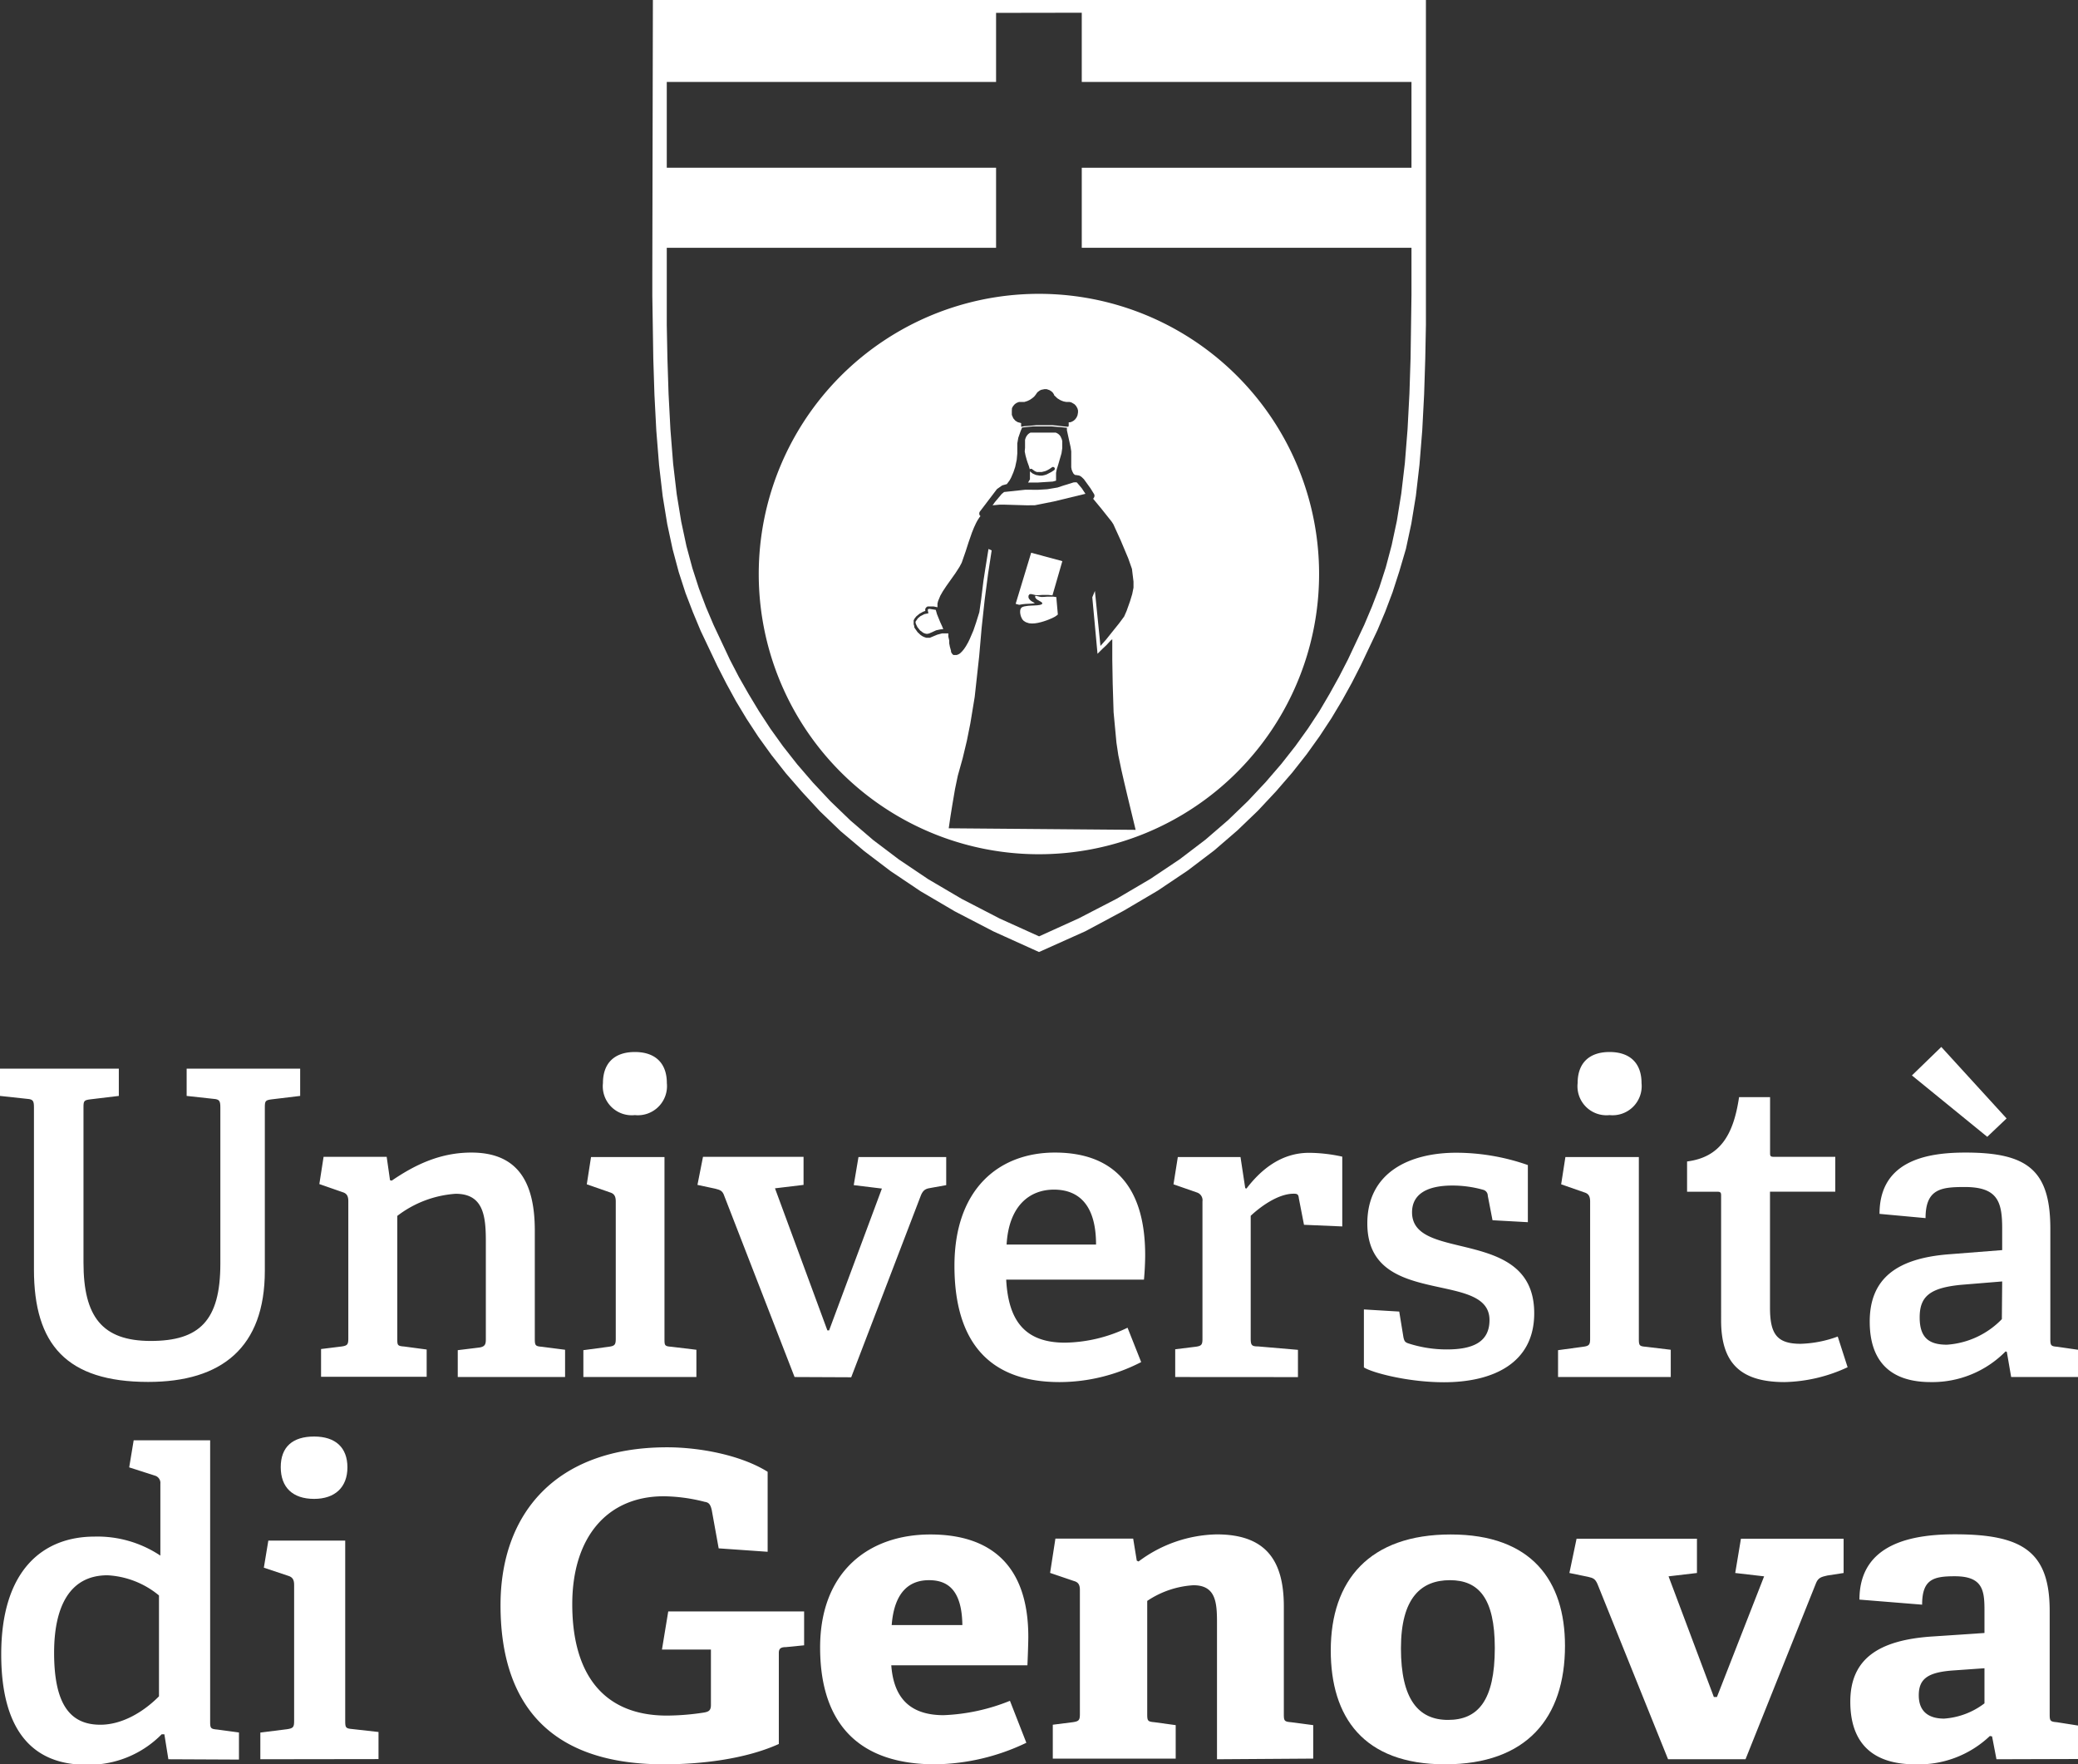 <svg xmlns="http://www.w3.org/2000/svg" viewBox="0 0 254.62 216.16"><rect x="0" y="0" width="254.62" height="216.16" fill="#333333" stroke="none"/><title>logo_verticale_WHITE</title><g id="Layer_2" data-name="Layer 2"><path d="M27,135.68c0-.79-.11-1-.84-1.05l-3.29-.36v-3.34H36.78v3.34l-3.49.42c-.78.1-.84.2-.84,1v20c0,9.39-5.27,13.62-14.29,13.62-10,0-14-4.59-14-13.77V135.68c0-.79-.1-1-.83-1.05L0,134.27v-3.34H14.56v3.34l-3.5.42c-.78.1-.83.2-.83,1v19c0,6.63,2.29,9.6,8.24,9.6S27,161.82,27,154.83Z" style="fill:#fff"/><path d="M56.09,168.71v-3.29l2.61-.32c.73-.1.83-.41.83-1V152c0-3.13-.36-5.74-3.7-5.74a13.23,13.23,0,0,0-7.15,2.71v15c0,.83,0,.94.83,1l2.77.37v3.34H39.34v-3.4l2.5-.31c.74-.1.84-.26.84-1v-16.8c0-.58-.16-.94-.68-1.1l-2.87-1,.52-3.34h7.73l.41,2.87.21.05c2.92-2,6-3.44,9.76-3.44,5.63,0,7.77,3.55,7.77,9.55V164c0,.83.06.94.84,1l2.87.37v3.34Z" style="fill:#fff"/><path d="M71.48,168.71v-3.29l3.13-.42c.73-.1.84-.26.84-1v-16.8c0-.58-.16-.94-.68-1.1l-2.87-1,.52-3.34h9V164c0,.83,0,.94.83,1l3.08.37v3.34Zm6.31-32.09a3.55,3.55,0,0,1-3.91-3.92c0-2.45,1.41-3.81,3.91-3.81s3.92,1.36,3.92,3.81A3.57,3.57,0,0,1,77.79,136.62Z" style="fill:#fff"/><path d="M97.36,168.71l-8.61-22.18c-.21-.63-.47-.73-1.09-.89l-2.2-.47.68-3.44H98.46v3.44l-3.5.42L101.38,163h.21l6.47-17.38-3.45-.42.58-3.44h10.75v3.44l-1.78.32c-.68.1-1,.21-1.3.88l-8.56,22.34Z" style="fill:#fff"/><path d="M139.83,166.88a21.88,21.88,0,0,1-10,2.45c-9.7,0-12.88-6.21-12.88-14.24,0-9.45,5.48-13.88,12.31-13.88,6.57,0,11.06,3.49,11.06,12.57,0,.68-.05,2-.15,3H123.29c.26,4.85,2.14,7.72,7.2,7.72a18.25,18.25,0,0,0,7.67-1.83Zm-5.53-14.4c0-5.12-2.35-6.73-5.16-6.73-3,0-5.53,2-5.8,6.73Z" style="fill:#fff"/><path d="M144,168.71v-3.4l2.51-.31c.73-.1.83-.26.83-1v-16.8a1,1,0,0,0-.68-1.1l-2.87-1,.53-3.34H152l.58,3.81.15.05c1.72-2.24,4.18-4.38,7.67-4.38a19.44,19.44,0,0,1,4.07.47v8.55l-4.69-.2-.63-3.24c-.05-.47-.16-.57-.63-.57-2,0-4.22,1.72-5.27,2.71v15c0,.84.11,1,.89,1l4.9.42v3.34Z" style="fill:#fff"/><path d="M182.88,149.5l-.58-3a.75.75,0,0,0-.57-.73,13.87,13.87,0,0,0-3.76-.52c-3.34,0-4.95,1.2-4.95,3.28,0,2.77,2.92,3.39,6.2,4.18,4.13,1,8.77,2.24,8.77,8.19,0,6.16-5.11,8.45-11.06,8.45-4.49,0-8.87-1.2-9.81-1.82v-7.1l4.33.26.52,3.18c.11.42.16.58.63.73a15.28,15.28,0,0,0,4.69.73c3.24,0,5.22-.94,5.22-3.6,0-2.92-3.34-3.39-6.83-4.17-4-.89-8.14-2.14-8.14-7.67,0-6.31,5.27-8.66,10.9-8.66a26.62,26.62,0,0,1,8.77,1.51v7Z" style="fill:#fff"/><path d="M190.91,168.71v-3.29L194,165c.73-.1.84-.26.84-1v-16.8c0-.58-.16-.94-.68-1.1l-2.87-1,.52-3.34h9V164c0,.83.05.94.83,1l3.08.37v3.34Zm6.31-32.09a3.55,3.55,0,0,1-3.91-3.92c0-2.45,1.41-3.81,3.91-3.81s3.92,1.36,3.92,3.81A3.57,3.57,0,0,1,197.22,136.62Z" style="fill:#fff"/><path d="M226.39,167.51a19.15,19.15,0,0,1-7.72,1.82c-5.48,0-7.78-2.4-7.78-7.56V146.53c0-.31,0-.52-.41-.52h-3.76V142.3c4.07-.52,5.69-3.28,6.37-7.88h3.8v6.79c0,.36,0,.52.42.52h7.57V146h-8V160.2c0,3.24.84,4.44,3.76,4.44a14.31,14.31,0,0,0,4.54-.89Z" style="fill:#fff"/><path d="M246.43,168.71l-.53-3.08-.15-.06a12.6,12.6,0,0,1-9.18,3.76c-6.58,0-7.47-4.49-7.47-7.41,0-5.22,3.24-7.72,9.6-8.24l6.63-.52V150.5c0-3.29-.57-5.07-4.59-5.07-2.87,0-4.8.21-4.8,3.81l-5.64-.52c0-6.68,6.11-7.51,10.54-7.51,7.57,0,10.39,2.14,10.39,9.34V164c0,.83.05.94.83,1l2.56.37v3.34Zm-2.93-29.43-9.23-7.52,3.6-3.49,8,8.76ZM245.33,157l-5,.41c-3.91.37-5.11,1.46-5.11,4s1.2,3.34,3.34,3.34a10.34,10.34,0,0,0,6.73-3.13Z" style="fill:#fff"/><path d="M20.63,215.54l-.49-3.06-.33,0a12.5,12.5,0,0,1-9.26,3.73c-6.26,0-10.4-3.84-10.4-13.53,0-10.33,5.12-14.42,11.44-14.42a13.88,13.88,0,0,1,8.06,2.33v-8.81a.93.93,0,0,0-.71-1l-3.11-1,.55-3.32h9.37v34.44c0,.83.05.93.87,1l2.66.36v3.32Zm-1.15-20.07A10.77,10.77,0,0,0,13.17,193c-4.69,0-6.54,3.94-6.54,9.49,0,6.38,2,8.82,5.67,8.82,2.66,0,5.28-1.56,7.18-3.48Z" style="fill:#fff"/><path d="M31.9,215.54v-3.27l3.27-.41c.76-.11.87-.26.87-1v-16.7c0-.57-.17-.93-.71-1.09l-3-1,.55-3.32H42.3v22.09c0,.83.05.93.87,1l3.21.36v3.32Zm6.59-31.9c-2.62,0-4.09-1.4-4.09-3.89S35.87,176,38.49,176s4.08,1.35,4.08,3.78S41.05,183.64,38.49,183.64Z" style="fill:#fff"/><path d="M96.3,201.8c-.65,0-.87.2-.87.72v11.15c-4.14,1.87-9.58,2.49-14.1,2.49-14.87,0-20-8.35-20-19.5s6.7-19.34,20.42-19.34c3.92,0,9,.93,12.31,3v9.8l-6-.42L87.21,185c-.17-.72-.38-.93-.87-1a20.91,20.91,0,0,0-5-.68c-7,0-11.22,5.09-11.22,13.23,0,8.55,3.81,13.64,11.6,13.64a30.29,30.29,0,0,0,4.52-.37c.6-.1.87-.26.87-.93v-6.79h-6l.77-4.67H98.53v4.15Z" style="fill:#fff"/><path d="M125.76,213.52a26.56,26.56,0,0,1-11.16,2.64c-10.51,0-14.11-6.22-14.11-14.31,0-9.39,6.05-13.85,13.51-13.85,7.19,0,12,3.58,12,12.55,0,.62-.06,2.44-.11,3.48H109.21c.27,3.68,2,6.11,6.42,6.11a24.11,24.11,0,0,0,8.12-1.76Zm-7.84-14.42c-.06-4.36-1.85-5.5-4.09-5.5s-4.24,1.25-4.57,5.5Z" style="fill:#fff"/><path d="M149.12,215.54V198.79c0-2.49-.16-4.57-2.89-4.57a11.36,11.36,0,0,0-5.66,1.92V210c0,.83.06.93.87,1l2.62.36v4.1H129v-4.15l2.45-.31c.76-.11.87-.26.87-1V194.79c0-.57-.16-.93-.71-1.08l-2.94-1,.65-4.2h9.53l.44,2.7.22.1a16.44,16.44,0,0,1,9.58-3.32c5.94,0,8.22,3.11,8.22,8.82V210c0,.83.06.93.87,1l2.73.36v4.1Z" style="fill:#fff"/><path d="M163.06,202.21c0-8.61,4.74-14.21,14.7-14.21s14,5.71,14,13.64c0,8.82-4.68,14.52-14.7,14.52S163.06,210.35,163.06,202.21Zm20.1-.31c0-6.12-2-8.3-5.5-8.3s-6,2.13-6,8.35,2.12,8.77,5.77,8.77S183.16,208.38,183.16,201.9Z" style="fill:#fff"/><path d="M204.39,215.54l-8.65-21.47c-.28-.62-.49-.73-1.15-.88l-2.29-.47.88-4.2h14.75v4.2l-3.48.41L210,207.91h.38l5.78-14.78-3.54-.41.7-4.2H225.9v4.2l-2,.31c-.71.16-1.09.26-1.36.88l-8.66,21.63Z" style="fill:#fff"/><path d="M244.63,215.54l-.54-2.8-.27-.05a12.63,12.63,0,0,1-9.15,3.47c-6.86,0-7.95-4.46-7.95-7.67,0-5.19,3.38-7.58,10.18-8l6.26-.42v-2.85c0-2.44-.27-4.1-3.64-4.1-2.62,0-4,.37-4,3.48l-7.68-.62c0-7,6.7-8,11.71-8,8.28,0,11.6,2.13,11.6,9.39V210c0,.83.05.93.87,1l2.61.41v4.1Zm-1.47-11.15-3.7.26c-3.21.21-4.35,1-4.35,3.06s1.3,2.85,3.1,2.85a9.2,9.2,0,0,0,4.95-1.87Z" style="fill:#fff"/><rect x="80.61" y="0.22" width="93.39" height="30.14" style="fill:none"/><rect x="132.55" y="0.76" width="41.46" height="9.28" style="fill:#fff"/><polygon points="80.6 30.36 122.05 30.36 122.05 20.55 80.6 20.55 80.6 10.04 122.05 10.04 122.05 0.76 80.6 0.76 80.6 30.36" style="fill:#fff"/><polygon points="132.55 20.55 132.55 30.36 174.02 30.36 174.02 10.04 174 20.55 132.55 20.55" style="fill:#fff"/><rect x="122.05" y="0.22" width="10.51" height="0.54" style="fill:#e3e3e3"/><path d="M174,31.05v-.69H80.61v5.47l0,3.61.08,4.12.15,4.38.23,4.4.33,4.19.44,3.79.56,3.39.65,3.05.74,2.76.82,2.53.88,2.36,1,2.22,1,2.16,1,2.14,1.09,2.13,1.19,2.14,1.29,2.15,1.42,2.17,1.58,2.19L96.81,94l2,2.29,2.2,2.34,2.47,2.38,2.82,2.42,3.2,2.43,3.66,2.45,4.15,2.45,4.71,2.44,5.33,2.41,5.32-2.41,4.72-2.44,4.15-2.45,3.65-2.45,3.21-2.43,2.81-2.42,2.48-2.38,2.19-2.34,2-2.29,1.76-2.24,1.58-2.19,1.42-2.17,1.29-2.15L165,83.06l1.1-2.13,1-2.14,1-2.16.94-2.22.89-2.36.82-2.53.74-2.76.65-3.05.55-3.39.45-3.79.33-4.19.23-4.4.14-4.38.08-4.12,0-3.61V33Zm-46.7,73.72A35.38,35.38,0,1,1,162.69,69.4,35.38,35.38,0,0,1,127.31,104.77Z" style="fill:none"/><path d="M127.31,116.64l-5.59-2.53L117,111.66l-4.19-2.46-3.68-2.47-3.24-2.46L103,101.83l-2.51-2.41L98.3,97.05l-2-2.3-1.78-2.26-1.6-2.22-1.44-2.2-1.3-2.16L89,83.75,87.9,81.6l-2.05-4.32L84.9,75,84,72.66l-.83-2.56-.75-2.8-.66-3.08-.56-3.43L80.76,57l-.34-4.22-.23-4.42-.14-4.4-.12-7.74V33.31L80-.11h.88l93.84-.15V33.31l0,6.5-.08,4.12-.14,4.39-.23,4.41-.34,4.21-.44,3.81-.56,3.42-.66,3.08L171.46,70l-.83,2.57-.9,2.38-.95,2.26-2.05,4.32-1.1,2.15-1.19,2.15L163.14,88l-1.44,2.19-1.59,2.22-1.78,2.26-2,2.31-2.21,2.36-2.5,2.4-2.84,2.45-3.24,2.46-3.68,2.47-4.19,2.47L133,114.09ZM81.7,1.64V33.31l0,6.48.08,4.11.14,4.36.23,4.38.33,4.16.44,3.75.55,3.35.64,3,.73,2.71.8,2.48.87,2.3.93,2.19,2,4.25,1.09,2.1L91.71,85,93,87.14l1.4,2.14,1.55,2.16,1.73,2.2,1.93,2.24,2.17,2.31,2.43,2.34,2.77,2.38,3.16,2.39,3.6,2.42,4.1,2.41,4.66,2.41,4.82,2.18,4.87-2.21,4.66-2.41,4.11-2.42,3.6-2.41,3.15-2.4,2.76-2.38,2.43-2.34,2.16-2.3L157,93.6l1.73-2.2,1.55-2.16,1.4-2.13L162.92,85l1.17-2.11,1.08-2.1,2-4.25.93-2.2L169,72l.8-2.48.72-2.71.64-3,.54-3.34.44-3.74.33-4.14.23-4.38.14-4.36.11-7.7V1.49Z" style="fill:#fff"/><polygon points="126.35 67.72 130.17 68.75 128.96 72.94 128.46 72.89 127.7 72.89 127.29 72.92 127.03 72.92 126.84 72.9 126.69 72.86 126.52 72.82 126.42 72.8 126.3 72.78 126.14 72.81 126.02 72.99 126.02 73.18 126.06 73.31 126.13 73.41 126.19 73.48 126.29 73.58 126.43 73.68 126.79 73.89 126.8 73.9 126.75 73.91 126.46 73.95 126.1 73.97 125.67 73.99 125.29 74.03 124.88 74.1 124.45 73.98 126.35 67.72" style="fill:#fff"/><polygon points="125.02 74.72 125.05 74.62 125.1 74.53 125.17 74.44 125.26 74.38 125.48 74.3 125.78 74.25 125.99 74.22 126.3 74.2 126.72 74.18 127.08 74.16 127.39 74.12 127.53 74.08 127.62 74.05 127.64 74.03 127.69 73.99 127.71 73.94 127.71 73.89 127.68 73.84 127.62 73.78 127.51 73.71 127.15 73.5 127.03 73.42 126.95 73.34 126.91 73.29 126.86 73.22 126.84 73.14 126.84 73.05 126.87 73 126.92 73 127 73.01 127.08 73.03 127.25 73.07 127.41 73.11 127.63 73.14 127.91 73.13 128.31 73.1 129.06 73.1 129.25 73.13 129.43 73.15 129.62 75.29 129.46 75.42 129.27 75.55 129.1 75.64 128.78 75.79 128.52 75.9 128.26 76 127.91 76.12 127.57 76.22 127.14 76.32 126.81 76.37 126.45 76.39 126.09 76.36 125.7 76.23 125.43 76.06 125.26 75.87 125.11 75.56 125.05 75.36 125 75.09 125 74.84 125.02 74.72" style="fill:#fff"/><polygon points="124.07 51.15 124.33 51.45 124.63 51.63 125.03 51.74 125.05 51.97 125.08 52.09 125.11 52.18 125.15 52.23 125.23 52.26 125.53 52.2 126.19 52.15 127.03 52.07 127.92 52.08 128.85 52.08 129.43 52.13 130.14 52.22 130.7 52.27 130.81 52.25 130.87 52.14 130.92 51.97 130.93 51.85 130.94 51.75 130.96 51.73 131.13 51.7 131.34 51.63 131.57 51.5 131.75 51.34 131.92 51.11 132.04 50.84 132.1 50.49 132.08 50.24 132.01 49.99 131.84 49.69 131.64 49.48 131.28 49.27 131.06 49.21 130.66 49.19 130.34 49.13 130.11 49.05 129.89 48.95 129.55 48.74 129.15 48.37 129.12 48.3 128.98 48.07 128.81 47.9 128.56 47.73 128.21 47.62 127.93 47.6 127.54 47.68 127.37 47.76 127.11 47.95 127.05 48.01 126.85 48.3 126.67 48.52 126.44 48.72 126.16 48.9 125.85 49.05 125.47 49.16 125.06 49.19 124.81 49.23 124.53 49.34 124.31 49.49 124.09 49.73 123.96 49.98 123.88 50.3 123.89 50.73 124.07 51.15" style="fill:none"/><path d="M137.73,95.74l-.32-1.4L137,92.52,136.8,91l-.23-3.77-.11-3.52-.05-2.89,0-1.87v-.66l-.21.18-.54.58-.46.43-.6.6-.64-6.92.32-.78.68,6.74.69-.78,1-1.25.58-.72.63-.85.3-.68.42-1.18.27-.89L139,72v-.74l-.19-1.56-.45-1.28-.92-2.19-.91-2-.2-.31L135,62.33l-1-1.21a.41.41,0,0,0,.12-.17.41.41,0,0,0,0-.39l-.44-.71-.81-1.12-.27-.26-.15-.11-.17-.08-.45-.07-.06,0-.18-.17-.12-.23-.1-.25-.05-.29v-.44l0-.21,0-.24,0-.21v-.54l0-.31-.08-.53-.22-1-.23-1.05,0-.31-.78-.08-1.13-.09-1.11,0-.5,0-.64,0-.68.07-.65.07-.19.46-.28.8-.12.69,0,.67v.5l-.07.77-.19.89-.22.65-.27.63-.19.35-.34.46-.57.16-.64.45-2.06,2.71a.44.44,0,0,0,0,.58l.05,0-.16.21-.23.36-.17.32-.25.54-.25.62-.41,1.18-.36,1.12-.48,1.38-.27.51-.51.79-.61.86-.49.69-.43.65-.31.54-.27.65-.08.31,0,.26v.11l-.48-.1-.39,0h-.15l-.15,0-.14,0-.19.14-.09.17,0,.24v0l-.27.1-.43.24-.39.32-.21.26-.12.23,0,.07,0,.19,0,.23.07.2,0,.15.09.16.32.45.36.34.22.15.2.1.29.1.25,0,.18,0,.91-.38.6-.16.47,0,.29,0,0,.09v.31l.11.47,0,.36.08.41.14.5,0,.13.1.18.08.1.11.1.12,0,.15,0,.13,0,.17-.06.12-.06.12-.08.09-.08.18-.18.23-.28.24-.36.26-.46.18-.37.46-1.07.34-1L120,75l.19-1.65.28-2.27.21-1.37.41-2.55.39.17L121,70.24l-.42,3.21-.37,3.42-.3,3.45-.55,5-.53,3.22-.43,2.15-.51,2.13-.6,2.15L117,96.64l-.34,2-.23,1.43-.2,1.38,23,.2-1-4.14ZM115.24,77.11l-.52.11-.87.39-.23,0h-.16l-.22-.07-.14-.07-.36-.27-.33-.41-.2-.43,0-.17v-.06l.28-.41.32-.27.49-.25.49-.1-.05-.23,0-.19,0-.07.16-.06.8.13.15.53.39,1,.23.5.14.37ZM125.51,54.2l0-.27.06-.2.09-.2.07-.11.09-.11.07-.08.09-.07.09-.06.11-.06.13,0,.11,0,.24,0h.42l.37,0h.68l.31,0H129l.2,0,.16,0,.19.09.14.09.14.13.12.16.14.31.07.26,0,.41,0,.45-.09.63-.42,1.45-.16.5-.09.45,0,.34v.28l0,.25,0,.09L129,59l-1.86.17H126l.23-.39,0-.35V57.9l0-.2a.17.17,0,0,0,.06.11l.28.22,0,0,.38.17.46.08.33,0,.27-.06.26-.08.58-.3.33-.22a.21.21,0,0,0,.06-.3.22.22,0,0,0-.31-.06l-.3.21-.31.17-.21.09-.43.11-.26,0-.21,0-.13,0-.24-.1-.32-.23a.22.22,0,0,0-.31,0,.2.2,0,0,0,0,.13l0-.15-.11-.38-.16-.44-.11-.34-.14-.51-.1-.5,0-.4,0-.49Zm3.61,7.24-2.31.46h-1l-2.74-.08h-.61l-.86.08.29-.4.83-1,.29-.24,2.61-.28h1.51l1.17-.07,1.26-.21.72-.24,1.26-.39h.31l.09,0,.59.7.45.68Z" style="fill:none"/><polygon points="131.96 59.12 131.87 59.09 131.83 59.09 131.76 59.09 131.56 59.1 130.3 59.49 129.58 59.73 128.32 59.94 127.15 60.01 125.64 60 123.03 60.28 122.74 60.52 121.91 61.51 121.62 61.91 122.48 61.83 123.09 61.83 125.83 61.91 126.81 61.9 129.12 61.44 133 60.5 132.55 59.82 131.96 59.12" style="fill:#fff"/><path d="M125.56,55.31l.1.5.14.51.11.34.16.44.11.38,0,.15a.2.2,0,0,1,0-.13.22.22,0,0,1,.31,0l.32.23.24.1.13,0,.21,0,.26,0,.43-.11.21-.09.31-.17.3-.21a.22.22,0,0,1,.31.06.21.21,0,0,1-.06.3l-.33.22-.58.3-.26.08-.27.06-.33,0-.46-.08-.38-.17,0,0-.28-.22a.17.17,0,0,1-.06-.11l0,.2v.49l0,.35-.23.39h1.17L129,59l.4-.11,0-.09,0-.25v-.28l0-.34.09-.45.16-.5.42-1.45.09-.63,0-.45,0-.41-.07-.26-.14-.31-.12-.16-.14-.13-.14-.09-.19-.09-.16,0-.2,0h-.47l-.31,0h-.68l-.37,0h-.42l-.24,0-.11,0-.13,0-.11.06-.09.06-.09.07-.07.08-.09.11-.07.11-.09.2-.06.2,0,.27,0,.22,0,.49Z" style="fill:#fff"/><path d="M127.31,36a34.33,34.33,0,1,0,34.32,34.33A34.32,34.32,0,0,0,127.31,36ZM124,50l.14-.25.21-.24.22-.15.28-.11.25,0,.41,0,.38-.12.31-.15.28-.19.23-.19.18-.22.2-.29.06-.06.26-.19.17-.08.39-.08.28,0,.35.12.25.16.17.17.14.23,0,.06.4.38.34.21.22.1.23.08.32.06.4,0,.22.06.36.21.2.21.17.3.07.25,0,.25-.06.35-.12.27-.17.23-.18.16-.23.13-.21.07-.17,0,0,0V52l0,.17-.06.11-.11,0-.56-.05-.72-.09-.57-.05H127l-.84.08-.66.05-.3.06-.08,0,0,0,0-.09,0-.12,0-.23-.4-.11-.3-.18-.26-.3-.18-.42V50.3Zm-7.75,51.48.2-1.38.23-1.43.34-2,.34-1.63.6-2.15.51-2.13.43-2.15.53-3.22.55-5,.3-3.45.37-3.42.42-3.21.44-2.88-.39-.17-.41,2.55-.21,1.37-.28,2.27L120,75l-.39,1.25-.34,1-.46,1.07-.18.37-.26.46-.24.36-.23.28-.18.18-.09.08-.12.08-.12.06-.17.06-.13,0-.15,0-.12,0-.11-.1-.08-.1-.1-.18,0-.13-.14-.5-.08-.41,0-.36-.11-.47v-.31l0-.09-.29,0-.47,0-.6.16-.91.38-.18,0-.25,0-.29-.1-.2-.1-.22-.15-.36-.34-.32-.45-.09-.16,0-.15-.07-.2,0-.23,0-.19,0-.07.12-.23.21-.26.39-.32.43-.24.27-.1v0l0-.24.09-.17.19-.14.14,0,.15,0H114l.39,0,.48.1V74.2l0-.26.08-.31.27-.65.31-.54.43-.65.49-.69.61-.86.51-.79.27-.51.48-1.38.36-1.12.41-1.18.25-.62.25-.54.17-.32.23-.36.16-.21-.05,0a.44.44,0,0,1,0-.58l2.06-2.71.64-.45.57-.16.34-.46.19-.35.27-.63.22-.65.19-.89.07-.77V55l0-.67.12-.69.28-.8.19-.46.65-.07.68-.07.64,0,.5,0,1.11,0,1.13.09.78.08,0,.31.23,1.05.22,1,.08.53,0,.31v.54l0,.21,0,.24,0,.21v.44l.05.29.1.25.12.23.18.17.06,0,.45.07.17.08.15.11.27.26.81,1.12.44.71a.41.41,0,0,1,0,.39.41.41,0,0,1-.12.17l1,1.21,1.28,1.61.2.31.91,2,.92,2.19.45,1.28.19,1.56V72l-.16.79-.27.89-.42,1.18-.3.68-.63.85-.58.72-1,1.25-.69.78-.68-6.74-.32.78.64,6.92.6-.6.46-.43.54-.58.21-.18v.66l0,1.87.05,2.89.11,3.52L136.8,91l.23,1.53.38,1.82.32,1.4.42,1.78,1,4.14Z" style="fill:#fff"/><polygon points="115.2 76.21 114.81 75.25 114.66 74.72 113.86 74.59 113.7 74.65 113.68 74.72 113.71 74.91 113.76 75.14 113.27 75.24 112.78 75.49 112.46 75.76 112.18 76.17 112.18 76.19 112.18 76.23 112.21 76.41 112.41 76.83 112.74 77.24 113.1 77.51 113.24 77.58 113.46 77.65 113.62 77.66 113.85 77.61 114.72 77.22 115.24 77.11 115.58 77.08 115.43 76.71 115.2 76.21" style="fill:#fff"/></g></svg>